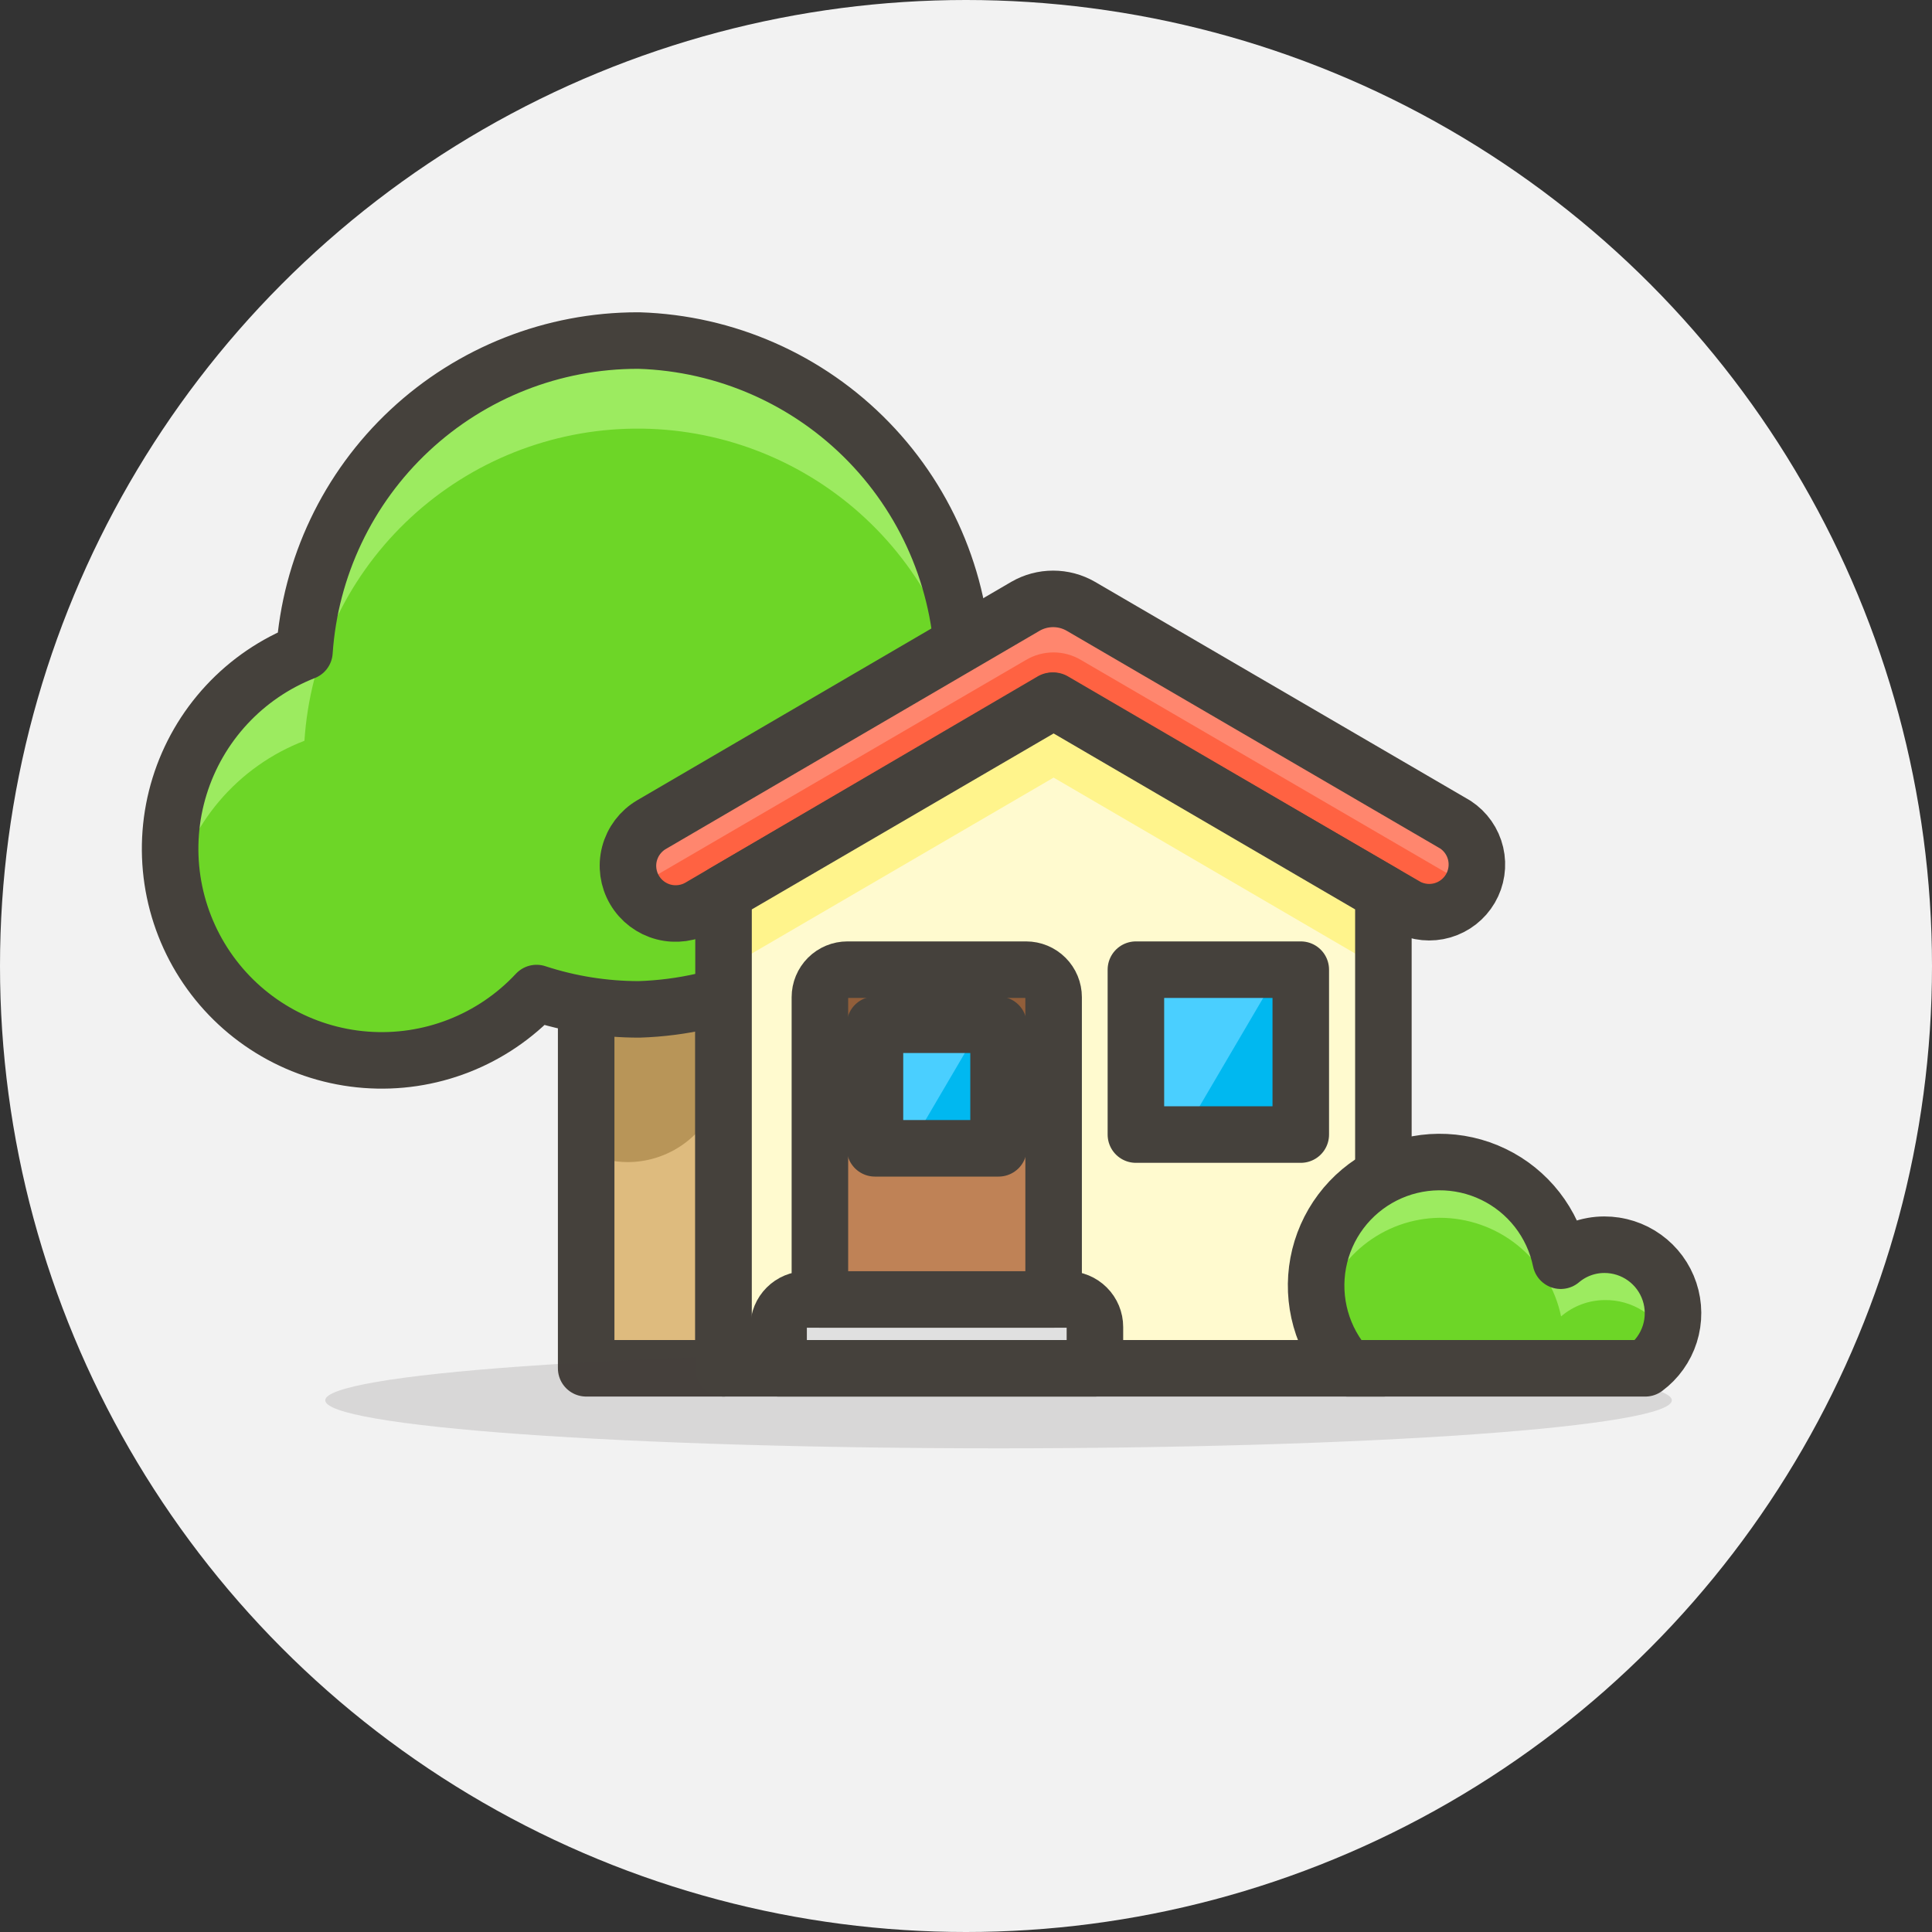 <svg width="100" height="100" viewBox="0 0 100 100" fill="none" xmlns="http://www.w3.org/2000/svg">
<rect x="0" y="0" width="100" height="100" fill="#333333" stroke="none"/>
<circle cx="50" cy="50" r="50" fill="#F2F2F2"/>
<path d="M30.34 33.835H37.449V70.822H30.34V33.835Z" fill="#DEBB7E"/>
<path d="M30.34 59.653C31.007 59.976 31.737 60.146 32.478 60.15C33.452 60.151 34.405 59.865 35.218 59.329C36.031 58.793 36.669 58.03 37.052 57.134L37.449 57.234V33.835H30.34V59.653Z" fill="#B89558"/>
<path d="M30.34 33.835H37.449V70.822H30.34V33.835Z" stroke="#45413C" stroke-width="2.926" stroke-linecap="round" stroke-linejoin="round"/>
<path d="M33.009 17.627C28.627 17.626 24.408 19.288 21.206 22.278C18.003 25.269 16.056 29.364 15.758 33.735C14.227 34.336 12.851 35.273 11.732 36.479C10.613 37.684 9.78 39.126 9.294 40.697C8.808 42.268 8.683 43.928 8.926 45.555C9.17 47.181 9.777 48.732 10.702 50.092C11.627 51.452 12.846 52.586 14.269 53.41C15.692 54.234 17.282 54.728 18.922 54.853C20.562 54.979 22.209 54.734 23.741 54.136C25.273 53.538 26.651 52.603 27.772 51.4C29.484 51.961 31.274 52.246 33.075 52.245C37.573 52.106 41.84 50.222 44.972 46.991C48.105 43.76 49.857 39.437 49.857 34.936C49.857 30.436 48.105 26.113 44.972 22.882C41.84 19.651 37.573 17.767 33.075 17.627H33.009Z" fill="#6DD627"/>
<path d="M15.758 38.342C16.038 34.058 17.901 30.032 20.986 27.047C24.071 24.063 28.157 22.333 32.447 22.194C36.737 22.055 40.926 23.518 44.197 26.298C47.468 29.078 49.588 32.975 50.144 37.231C50.249 36.468 50.305 35.699 50.309 34.928C50.28 30.462 48.526 26.181 45.412 22.98C42.299 19.778 38.069 17.904 33.606 17.75C29.143 17.596 24.793 19.174 21.467 22.153C18.14 25.132 16.095 29.282 15.758 33.735C13.301 34.662 11.262 36.445 10.017 38.756C8.771 41.068 8.403 43.751 8.98 46.313C9.352 44.523 10.168 42.855 11.352 41.463C12.536 40.07 14.051 38.997 15.758 38.342Z" fill="#9CEB60"/>
<path d="M33.009 17.627C28.627 17.626 24.408 19.288 21.206 22.278C18.003 25.269 16.056 29.364 15.758 33.735C14.227 34.336 12.851 35.273 11.732 36.479C10.613 37.684 9.78 39.126 9.294 40.697C8.808 42.268 8.683 43.928 8.926 45.555C9.17 47.181 9.777 48.732 10.702 50.092C11.627 51.452 12.846 52.586 14.269 53.41C15.692 54.234 17.282 54.728 18.922 54.853C20.562 54.979 22.209 54.734 23.741 54.136C25.273 53.538 26.651 52.603 27.772 51.4C29.484 51.961 31.274 52.246 33.075 52.245C37.573 52.106 41.84 50.222 44.972 46.991C48.105 43.76 49.857 39.437 49.857 34.936C49.857 30.436 48.105 26.113 44.972 22.882C41.84 19.651 37.573 17.767 33.075 17.627H33.009Z" stroke="#45413C" stroke-width="2.926" stroke-linecap="round" stroke-linejoin="round"/>
<path d="M75.332 42.684L55.944 31.382C55.508 31.13 55.013 30.998 54.51 30.998C54.007 30.998 53.513 31.13 53.077 31.382L33.721 42.684C33.157 43.016 32.747 43.558 32.582 44.192C32.417 44.826 32.511 45.5 32.843 46.064C33.175 46.629 33.717 47.039 34.351 47.204C34.985 47.368 35.659 47.275 36.224 46.943L54.452 36.271L72.847 46.943C73.409 47.231 74.06 47.294 74.667 47.117C75.273 46.94 75.789 46.537 76.108 45.991C76.426 45.445 76.523 44.798 76.379 44.183C76.235 43.568 75.86 43.031 75.332 42.684Z" fill="#FF6242"/>
<path d="M32.943 46.197C33.151 45.9 33.416 45.647 33.721 45.451L53.093 34.166C53.526 33.906 54.022 33.769 54.527 33.769C55.032 33.769 55.527 33.906 55.96 34.166L75.332 45.451C75.642 45.642 75.907 45.896 76.111 46.197C76.193 46.102 76.26 45.996 76.31 45.882C76.582 45.324 76.632 44.684 76.451 44.09C76.269 43.497 75.87 42.994 75.332 42.684L55.944 31.382C55.508 31.13 55.014 30.998 54.51 30.998C54.007 30.998 53.513 31.13 53.077 31.382L33.721 42.684C33.19 43 32.795 43.502 32.614 44.094C32.433 44.685 32.48 45.323 32.744 45.882C32.8 45.993 32.867 46.098 32.943 46.197Z" fill="#FF866E"/>
<path d="M75.332 42.684L55.944 31.382C55.508 31.13 55.013 30.998 54.51 30.998C54.007 30.998 53.513 31.13 53.077 31.382L33.721 42.684C33.157 43.016 32.747 43.558 32.582 44.192C32.417 44.826 32.511 45.5 32.843 46.064C33.175 46.629 33.717 47.039 34.351 47.204C34.985 47.368 35.659 47.275 36.224 46.943L54.452 36.271L72.847 46.943C73.409 47.231 74.06 47.294 74.667 47.117C75.273 46.94 75.789 46.537 76.108 45.991C76.426 45.445 76.523 44.798 76.379 44.183C76.235 43.568 75.86 43.031 75.332 42.684Z" stroke="#45413C" stroke-width="2.926" stroke-linecap="round" stroke-linejoin="round"/>
<path opacity="0.15" d="M16.835 72.479C16.835 72.806 17.736 73.129 19.488 73.43C21.239 73.732 23.806 74.006 27.042 74.237C30.278 74.468 34.12 74.651 38.348 74.776C42.577 74.901 47.108 74.965 51.685 74.965C56.261 74.965 60.793 74.901 65.021 74.776C69.249 74.651 73.091 74.468 76.327 74.237C79.564 74.006 82.13 73.732 83.882 73.43C85.633 73.129 86.535 72.806 86.535 72.479C86.535 71.82 82.863 71.188 76.327 70.722C69.792 70.255 60.928 69.993 51.685 69.993C42.442 69.993 33.578 70.255 27.042 70.722C20.506 71.188 16.835 71.82 16.835 72.479Z" fill="#45413C"/>
<path d="M71.604 70.822H37.45V46.23L54.535 36.27L71.604 46.23V70.822Z" fill="#FFFACF"/>
<path d="M54.535 36.27L37.45 46.23V50.207L54.535 40.248L71.604 50.207V46.23L54.535 36.27Z" fill="#FFF48C"/>
<path d="M71.604 70.822H37.45V46.23L54.535 36.27L71.604 46.23V70.822Z" stroke="#45413C" stroke-width="2.926" stroke-linecap="round" stroke-linejoin="round"/>
<path d="M41.725 67.259H55.248C55.626 67.259 55.988 67.409 56.255 67.677C56.523 67.944 56.673 68.307 56.673 68.685V70.822H40.3V68.685C40.3 68.307 40.45 67.944 40.718 67.677C40.985 67.409 41.347 67.259 41.725 67.259Z" fill="#E0E0E0" stroke="#45413C" stroke-width="2.926" stroke-linecap="round" stroke-linejoin="round"/>
<path d="M43.863 50.19H53.11C53.488 50.19 53.85 50.34 54.118 50.608C54.385 50.875 54.535 51.237 54.535 51.615V67.259H42.438V51.615C42.438 51.237 42.588 50.875 42.855 50.608C43.123 50.34 43.485 50.19 43.863 50.19Z" fill="#BF8256"/>
<path d="M53.11 50.19H43.863C43.485 50.19 43.123 50.34 42.855 50.608C42.588 50.875 42.438 51.237 42.438 51.615V54.466C42.436 54.278 42.471 54.092 42.542 53.918C42.613 53.744 42.718 53.586 42.851 53.453C42.983 53.32 43.141 53.215 43.315 53.145C43.489 53.074 43.675 53.038 43.863 53.041H53.11C53.488 53.041 53.851 53.191 54.118 53.458C54.385 53.725 54.535 54.088 54.535 54.466V51.615C54.531 51.239 54.38 50.879 54.113 50.612C53.847 50.346 53.487 50.195 53.11 50.19Z" fill="#915E3A"/>
<path d="M43.863 50.19H53.11C53.488 50.19 53.85 50.34 54.118 50.608C54.385 50.875 54.535 51.237 54.535 51.615V67.259H42.438V51.615C42.438 51.237 42.588 50.875 42.855 50.608C43.123 50.34 43.485 50.19 43.863 50.19Z" stroke="#45413C" stroke-width="2.926" stroke-linecap="round" stroke-linejoin="round"/>
<path d="M58.794 50.19H67.329V58.725H58.794V50.19Z" fill="#00B8F0"/>
<path d="M65.887 50.19H60.219C59.843 50.195 59.483 50.346 59.216 50.612C58.95 50.879 58.799 51.239 58.794 51.615V57.3C58.794 57.678 58.944 58.04 59.212 58.307C59.479 58.575 59.841 58.725 60.219 58.725H61.23L66.202 50.257C66.103 50.213 65.995 50.19 65.887 50.19Z" fill="#4ACFFF"/>
<path d="M45.288 53.041H51.685V59.437H45.288V53.041Z" fill="#00B8F0"/>
<path d="M50.26 53.041H46.697C46.51 53.041 46.326 53.078 46.154 53.15C45.982 53.221 45.826 53.327 45.695 53.459C45.564 53.592 45.46 53.749 45.391 53.922C45.321 54.095 45.286 54.28 45.288 54.466V58.012C45.286 58.199 45.321 58.384 45.391 58.556C45.46 58.729 45.564 58.886 45.695 59.019C45.826 59.151 45.982 59.257 46.154 59.329C46.326 59.4 46.51 59.437 46.697 59.437H47.045L50.74 53.14C50.589 53.074 50.425 53.04 50.26 53.041Z" fill="#4ACFFF"/>
<path d="M58.794 50.19H67.328V58.725H58.794V50.19ZM45.288 53.041H51.685V59.437H45.288V53.041Z" stroke="#45413C" stroke-width="2.926" stroke-linecap="round" stroke-linejoin="round"/>
<path d="M85.159 70.823C85.76 70.378 86.204 69.755 86.43 69.043C86.655 68.331 86.65 67.565 86.415 66.856C86.18 66.147 85.727 65.53 85.12 65.094C84.514 64.657 83.785 64.424 83.038 64.426C82.212 64.427 81.414 64.721 80.784 65.254C80.586 64.292 80.169 63.388 79.565 62.612C78.961 61.837 78.186 61.211 77.301 60.784C76.416 60.356 75.445 60.139 74.462 60.147C73.479 60.156 72.511 60.391 71.634 60.834C70.757 61.278 69.993 61.917 69.403 62.703C68.813 63.489 68.412 64.4 68.231 65.366C68.05 66.332 68.095 67.327 68.36 68.273C68.626 69.22 69.106 70.092 69.764 70.823H85.159Z" fill="#6DD627"/>
<path d="M74.504 63.033C75.981 63.029 77.414 63.534 78.561 64.464C79.709 65.394 80.5 66.692 80.801 68.137C81.429 67.598 82.227 67.298 83.055 67.292C83.753 67.28 84.439 67.473 85.028 67.847C85.617 68.221 86.084 68.76 86.369 69.397C86.569 68.948 86.676 68.463 86.684 67.972C86.684 67.504 86.592 67.042 86.413 66.611C86.233 66.179 85.971 65.788 85.64 65.458C85.308 65.129 84.916 64.868 84.484 64.69C84.051 64.513 83.588 64.423 83.121 64.425C82.296 64.427 81.497 64.72 80.868 65.254C80.531 63.716 79.639 62.356 78.364 61.432C77.089 60.509 75.519 60.087 73.953 60.246C72.386 60.406 70.933 61.136 69.871 62.298C68.808 63.46 68.21 64.972 68.19 66.546C68.191 67.027 68.252 67.506 68.373 67.972C68.695 66.581 69.474 65.339 70.586 64.444C71.697 63.549 73.077 63.052 74.504 63.033Z" fill="#9CEB60"/>
<path d="M85.159 70.823C85.76 70.378 86.204 69.755 86.43 69.043C86.655 68.331 86.65 67.565 86.415 66.856C86.18 66.147 85.727 65.53 85.12 65.094C84.514 64.657 83.785 64.424 83.038 64.426C82.212 64.427 81.414 64.721 80.784 65.254C80.586 64.292 80.169 63.388 79.565 62.612C78.961 61.837 78.186 61.211 77.301 60.784C76.416 60.356 75.445 60.139 74.462 60.147C73.479 60.156 72.511 60.391 71.634 60.834C70.757 61.278 69.993 61.917 69.403 62.703C68.813 63.489 68.412 64.4 68.231 65.366C68.05 66.332 68.095 67.327 68.36 68.273C68.626 69.22 69.106 70.092 69.764 70.823H85.159Z" stroke="#45413C" stroke-width="2.926" stroke-linecap="round" stroke-linejoin="round"/>
</svg>
